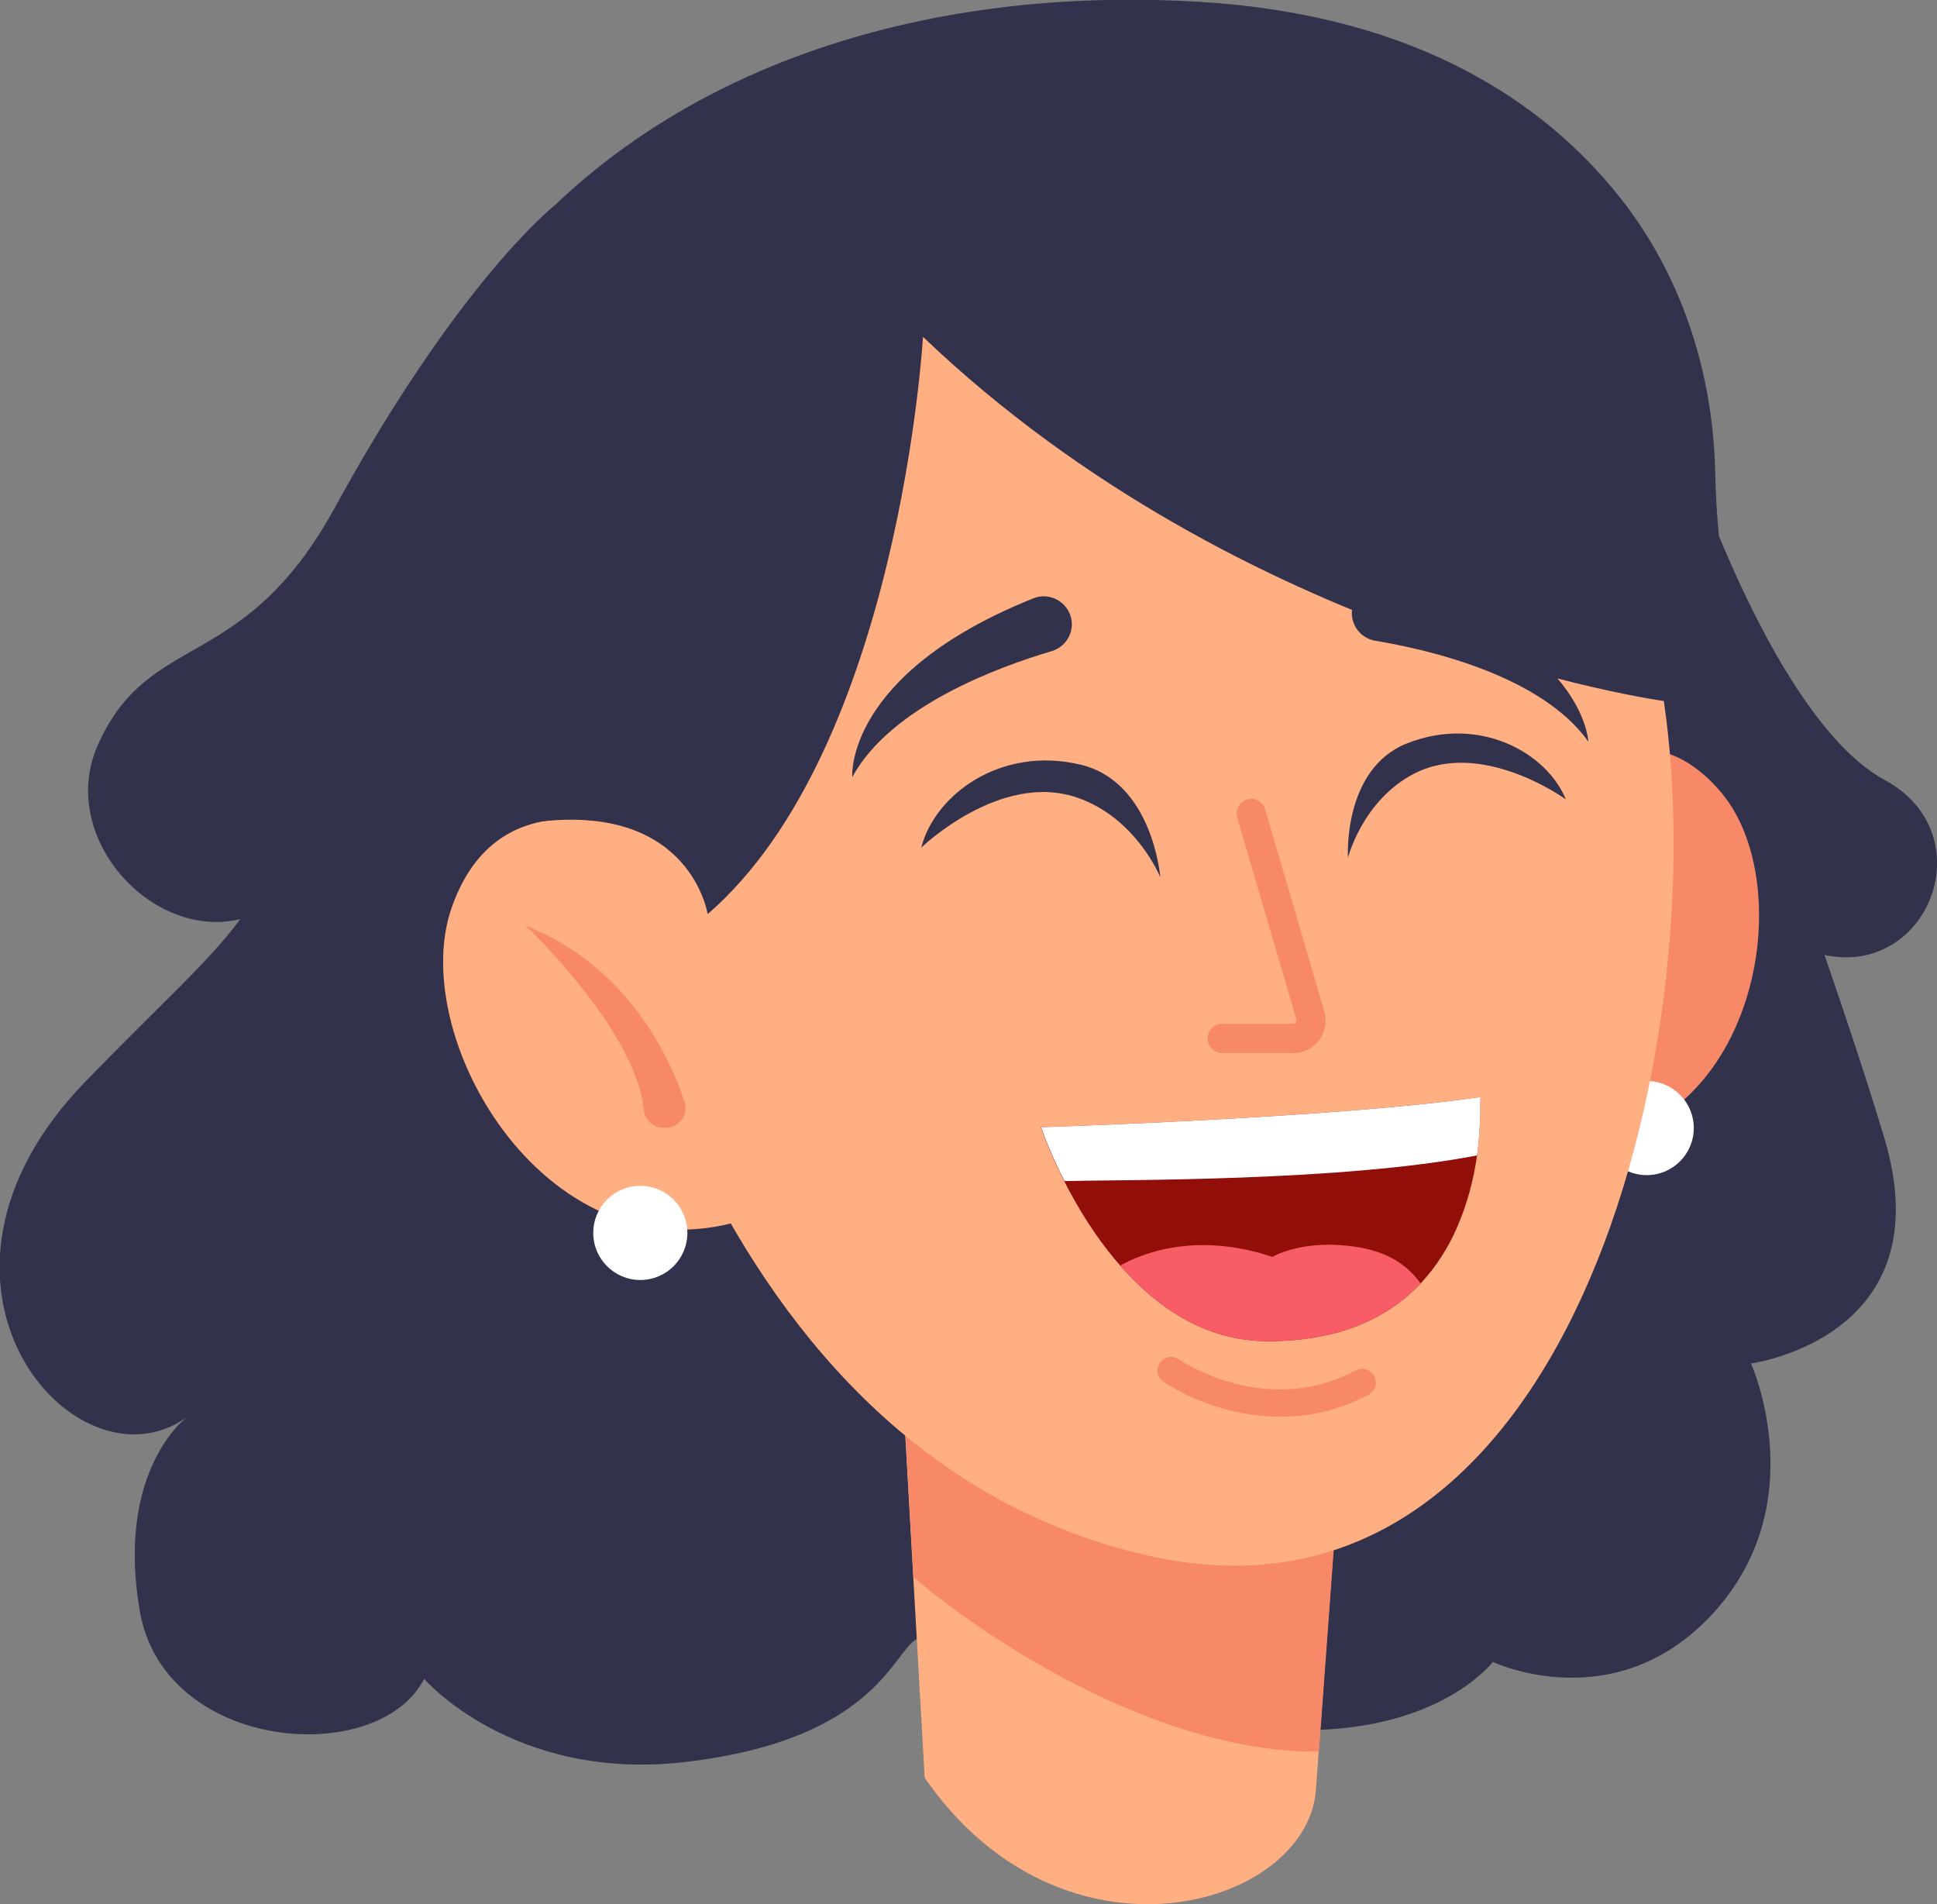 <?xml version="1.0" encoding="utf-8"?>
<!-- Generator: Adobe Illustrator 17.1.0, SVG Export Plug-In . SVG Version: 6.00 Build 0)  -->
<!DOCTYPE svg PUBLIC "-//W3C//DTD SVG 1.1//EN" "http://www.w3.org/Graphics/SVG/1.1/DTD/svg11.dtd">
<svg version="1.1" id="Layer_1" xmlns="http://www.w3.org/2000/svg" xmlns:xlink="http://www.w3.org/1999/xlink" x="0px" y="0px"
	 width="687.3px" height="675.6px" viewBox="0 0 687.3 675.6" enable-background="new 0 0 687.3 675.6" xml:space="preserve">
<rect x="0" y="0" width="687.3" height="675.6" fill="#808080" stroke="none"/>
<g>
	<g>
		<path fill="#32324C" d="M647.4,338.8c7,20.5,14.2,41.7,21,64.2c21.9,71.6-47.1,80.7-47.1,80.7s22.1,48.8-12.7,87.8
			c-34.8,39-78.9,18.1-78.9,18.1s-16,21.2-57.9,23.9c-60.8,3.8-83-20.6-83-20.6l-63.6-11.4c-8.4,4.7-14.9,35.8-82.1,43.6
			c-61.1,7.1-92.6-29.5-92.6-29.5c-16.2,31.7-92.3,26.1-100.9-24.1c-8.1-47.1,13.8-66.4,16.5-68.6c-39.5,28-105.4-47.7-35.6-119.4
			c28.4-29.2,44.1-42.8,54.7-57.4c-31.6,7.5-64.7-29.3-50.6-61.5c18.2-41.5,51.6-25,84.2-84.5c43.3-79.1,76.5-106,78.4-107.6
			c0,0,0,0,0.1-0.1c55.9-53.1,138.6-77.3,229-71.7C503.4,5.5,548.3,37,574.2,69.3c22.4,27.9,33.7,62.8,34.4,98.6
			c0.2,7.5,0.6,14.9,1.3,22.2c10.8,26.1,32.8,72.5,58.8,86.6C704.2,295.9,684.4,346.7,647.4,338.8z"/>
	</g>
	<g>
		<g>
			<g>
				<g>
					<path fill="#F88968" d="M538.7,287.6c0,0,39.9-45.5,72.4-6c28.6,34.8,10.8,126.8-58.9,124.3L538.7,287.6z"/>
				</g>
			</g>
			<circle fill="#FFFFFF" cx="584.3" cy="400.2" r="16.7"/>
			<g>
				<g>
					<path fill="#FFAF82" d="M466.9,635.3c-3.5,41.7-89.8,66.3-138.8-4.6l-5.2-91.5l-3.8-67.2l157.5,30.6l-7.8,106L466.9,635.3z"/>
				</g>
				<g>
					<path fill="#F88968" d="M468,621.4c-53.8,0.7-113.8-36.3-143.9-61.9l-4.9-87.4l157.5,30.6L468,621.4z"/>
				</g>
			</g>
			<g>
				<path fill="#FFAF82" d="M407,551.8c-166.2-38-196.4-255.9-196.4-255.9s-0.5-14.6,2.2-35.8c1.5-11.7,4-25.4,8.1-39.7
					c11.9-41.9,37.5-89.6,92.2-110.4c1.7-0.7,3.4-1.3,5.2-1.9c90.7-32.1,223.2-17.1,263.5,102.9c2.4,7.1,4.4,14.9,6.1,23.2
					c1,4.7,1.8,9.6,2.5,14.7C608.5,372.7,556.4,586,407,551.8z"/>
			</g>
			<g>
				<path fill="#FFAF82" d="M239.1,300.3c0,0-59.7-32.7-78.8,21.6c-16.8,47.8,37.5,138.1,110.1,108.5L239.1,300.3z"/>
			</g>
			<g>
				<g>
					<path fill="#920E08" d="M516.8,435.9c-3,6.8-7.2,13.5-12.7,19.4c-11.2,11.9-28.4,20.6-54.6,20.5c-22-0.1-39.2-12.2-52-26.8
						c-8.7-9.9-15.3-20.9-19.9-30c-5.6-11-8.3-19.1-8.3-19.1s105.3-3.3,155.8-10.7c0,0,0,0,0,0c0,0.5,0.6,9.1-1,20.7
						C523,417.7,520.8,426.9,516.8,435.9z"/>
				</g>
				<g>
					<path fill="#FFFFFF" d="M524.1,409.9c-48,9.3-125.8,8.6-146.4,9.1c-5.6-11-8.3-19.1-8.3-19.1s105.3-3.3,155.8-10.7c0,0,0,0,0,0
						C525.1,389.7,525.7,398.3,524.1,409.9z"/>
				</g>
			</g>
			<g>
				<path fill="#F88968" d="M242.9,390.9c-5.2-15.7-19.9-48-56.4-62.5c0,0,39,36.8,41.9,65.2c0.4,3.7,3.4,6.6,7.2,6.5l0.9,0
					C241.1,400,244.3,395.4,242.9,390.9z"/>
			</g>
			<g>
				<g>
					<path fill="#F85C66" d="M504.1,455.3c-11.2,11.9-28.4,20.6-54.6,20.5c-22-0.1-39.2-12.2-52-26.8c7-4,26.4-12.3,54-3.1
						c0,0,9.8-5.9,27-3.9C488.6,443.1,497.6,446.4,504.1,455.3z"/>
				</g>
			</g>
			<g>
				<path fill="#F88968" d="M440.6,501.3c-16-3.1-27-10.5-27.8-11.1c-2.2-1.5-2.8-4.5-1.3-6.7c1.5-2.2,4.5-2.8,6.7-1.3
					c1.3,0.9,31.2,20.8,62.8,4c2.4-1.3,5.3-0.4,6.6,2c1.3,2.4,0.4,5.3-2,6.6C469.3,503.5,453.4,503.7,440.6,501.3z"/>
			</g>
			<g>
				<path fill="#F88968" d="M458.9,373.6h-25.2c-2.9,0-5.2-2.3-5.2-5.2c0-2.9,2.3-5.2,5.2-5.2h25.2c0.5,0,0.8-0.3,0.9-0.5
					c0.2-0.2,0.3-0.6,0.2-1l-21-71.7c-0.8-2.7,0.8-5.6,3.5-6.4c2.7-0.8,5.6,0.8,6.4,3.5l21,71.7c1,3.5,0.4,7.2-1.8,10.2
					C466,371.9,462.6,373.6,458.9,373.6z"/>
			</g>
			<path fill="#32324C" d="M379.6,217.8c2.2,5.4-0.8,11.5-6.4,13.2c-18.7,5.5-57.1,19.5-70.8,44.7c0,0-2.9-36.5,64.2-63.4
				C371.7,210.2,377.5,212.7,379.6,217.8z"/>
			<path fill="#32324C" d="M480,215L480,215c-1.5,5.6,2.2,11.3,7.9,12.3c19.2,3.2,59,12.4,75.7,35.8c0,0-1.5-36.6-71.4-55.2
				C486.9,206.5,481.4,209.7,480,215z"/>
			<path fill="#32324C" d="M327.5,119.5c0,0-8.4,145.9-76.4,204.8c0,0-5.9-38.7-58.8-32.9c0,0-5-9.1-12.8-52.9
				c-7.8-43.9,20.1-225.1,221.1-213.4c0,0,63.9-13,153.3,63.5c89.4,76.5,36.4,160.1,36.4,160.1S441.2,228.1,327.5,119.5z"/>
			<circle fill="#FFFFFF" cx="227.2" cy="437.4" r="16.7"/>
		</g>
	</g>
	<path fill="#32324C" d="M411.7,311.2c0,0-2.6-33.7-28.2-39.9c-28.7-6.9-52,11-56.6,29.4c0,0,28.1-27.2,55.4-17.7
		C403.2,290.2,411.7,311.2,411.7,311.2z"/>
	<path fill="#32324C" d="M478.3,304.3c0,0-2-31.5,21-40.6c25.7-10.1,49.6,3.4,56.3,19.9c0,0-29.5-21.5-53.7-9.2
		C483.5,283.8,478.3,304.3,478.3,304.3z"/>
</g>
</svg>
